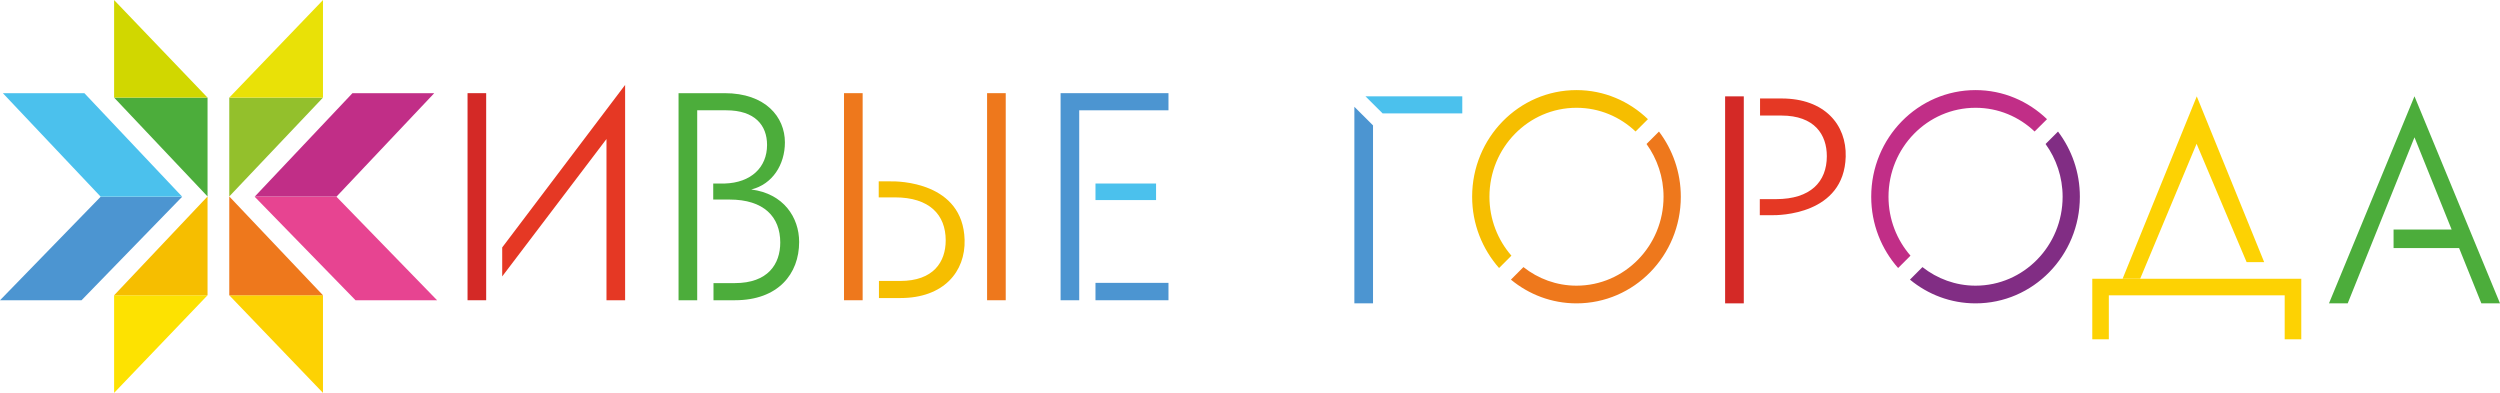 <?xml version="1.0" encoding="UTF-8"?> <!-- Creator: CorelDRAW 2018 (64-Bit) --> <svg xmlns="http://www.w3.org/2000/svg" xmlns:xlink="http://www.w3.org/1999/xlink" xml:space="preserve" width="4619px" height="726px" style="shape-rendering:geometricPrecision; text-rendering:geometricPrecision; image-rendering:optimizeQuality; fill-rule:evenodd; clip-rule:evenodd" viewBox="0 0 4619000 725780"> <defs> <style type="text/css"> <![CDATA[ .fil0 {fill:#EE781C;fill-rule:nonzero} .fil2 {fill:#E53824;fill-rule:nonzero} .fil9 {fill:#FDD203;fill-rule:nonzero} .fil13 {fill:#E74491;fill-rule:nonzero} .fil6 {fill:#FDE201;fill-rule:nonzero} .fil7 {fill:#F6BE00;fill-rule:nonzero} .fil1 {fill:#D42926;fill-rule:nonzero} .fil11 {fill:#E9E107;fill-rule:nonzero} .fil12 {fill:#C12E87;fill-rule:nonzero} .fil8 {fill:#D1D700;fill-rule:nonzero} .fil10 {fill:#93C02C;fill-rule:nonzero} .fil14 {fill:#812D84;fill-rule:nonzero} .fil5 {fill:#4BC1ED;fill-rule:nonzero} .fil4 {fill:#4C95D1;fill-rule:nonzero} .fil3 {fill:#4CAD3B;fill-rule:nonzero} ]]> </style> </defs> <g id="Слой_x0020_1">  <polygon class="fil0" points="1559390,554620 1593820,554620 1593820,172020 1559390,172020 "></polygon> <polygon class="fil1" points="863830,554620 898260,554620 898260,172020 863830,172020 "></polygon> <polygon class="fil2" points="927870,510590 1120530,256730 1120530,554630 1154960,554630 1154960,156790 927870,457060 "></polygon> <path class="fil3" d="M1387990 349990c39240,-9600 62210,-45930 62210,-87030 0,-46890 -35840,-90930 -111360,-90930l-85150 0 0 382590 34470 0 0 -350940 53530 0c53090,0 75530,27710 75530,64030 0,41100 -29230,69820 -78380,71270l-21080 0 0 29600 30090 0c63660,0 93750,32090 93750,79360 0,39680 -22480,75040 -84110,75040l-39240 0 0 31640 39650 0c79870,0 118600,-48780 118600,-107650 0,-45340 -28710,-89380 -88510,-96980z"></path> <polygon class="fil4" points="1959540,554630 1993970,554630 1993970,203680 2158880,203680 2158880,172030 1959540,172030 "></polygon> <polygon class="fil5" points="2024020,369540 2135950,369540 2135950,338970 2024020,338970 "></polygon> <polygon class="fil4" points="2024020,554620 2158880,554620 2158880,522500 2024020,522500 "></polygon> <polygon class="fil6" points="210830,725780 383450,545440 210830,545440 "></polygon> <polygon class="fil7" points="383460,545440 383460,362850 210840,545440 "></polygon> <polygon class="fil3" points="383460,362850 383460,180250 210840,180250 "></polygon> <polygon class="fil4" points="186050,363320 0,554640 150620,554640 336630,363320 "></polygon> <polygon class="fil8" points="210830,180240 383450,180240 210830,10 "></polygon> <polygon class="fil5" points="155900,172030 5250,172030 186030,363310 336610,363310 "></polygon> <polygon class="fil9" points="596740,725780 596740,545440 423600,545440 "></polygon> <polygon class="fil0" points="423600,545440 596740,545440 423600,362850 "></polygon> <polygon class="fil10" points="423600,180240 423600,362840 596740,180240 "></polygon> <polygon class="fil11" points="596740,0 423600,180230 596740,180230 "></polygon> <polygon class="fil12" points="802310,172030 651200,172030 470490,363310 621600,363310 "></polygon> <polygon class="fil13" points="470480,363320 656900,554640 807570,554640 621590,363320 "></polygon> <path class="fil7" d="M1644490 334970l-20960 0 0 29600 30090 0c63590,0 93670,32060 93670,79400 0,39700 -22440,75010 -84100,75010l-39250 0 0 31570 39730 0c79810,0 120240,-48780 118540,-107550 -3010,-107100 -122650,-108510 -137720,-108030z"></path> <polygon class="fil0" points="1823730,554620 1858190,554620 1858190,172020 1823730,172020 "></polygon> <polygon class="fil4" points="2502330,197180 2502330,560380 2536800,560380 2536800,231600 "></polygon> <polygon class="fil5" points="2522900,177920 2554520,209420 2701720,209420 2701720,177920 "></polygon> <path class="fil7" d="M2792490 472260c-25190,-28970 -40590,-67030 -40590,-108880 0,-90820 72010,-164350 160830,-164350 42180,0 80500,16620 109130,43820l22860 -22780c-34540,-33210 -80870,-53730 -131990,-53730 -106520,0 -192810,88220 -192810,197040 0,50750 19000,96790 49750,131700l22820 -22820z"></path> <path class="fil0" d="M3042110 265950c19620,27270 31460,60960 31460,97430 0,90780 -72010,164310 -160820,164310 -36990,0 -70900,-12880 -98050,-34320l-23120 23150c33100,27380 75200,43860 121170,43860 106510,0 192730,-88150 192730,-197000 0,-45370 -15180,-87080 -40370,-120430l-23000 23000z"></path> <polygon class="fil1" points="3187330,177920 3221830,177920 3221830,560380 3187330,560380 "></polygon> <path class="fil2" d="M3272460 397500l-21050 0 0 -29710 30090 0c63630,0 93750,-31980 93750,-79350 0,-39700 -22480,-75060 -84140,-75060l-39250 0 0 -31540 39730 0c79800,0 120250,48790 118530,107550 -3040,107110 -122680,108520 -137660,108110z"></path> <path class="fil12" d="M3529830 472260c-25200,-28970 -40630,-67030 -40630,-108880 0,-90820 72010,-164350 160830,-164350 42210,0 80460,16620 109100,43820l22930 -22780c-34540,-33210 -80880,-53730 -132030,-53730 -106480,0 -192770,88220 -192770,197040 0,50750 18880,96790 49720,131700l22850 -22820z"></path> <path class="fil14" d="M3779380 265950c19690,27270 31520,60960 31520,97430 0,90780 -72070,164310 -160850,164310 -36950,0 -70900,-12880 -98130,-34320l-23070 23150c33130,27380 75230,43860 121200,43860 106430,0 192730,-88150 192730,-197000 0,-45370 -15140,-87080 -40400,-120430l-23000 23000z"></path> <polygon class="fil9" points="4221190,514920 3896270,514920 3865700,514920 3865700,545530 3865700,626770 3896270,626770 3896270,545530 4221190,545530 4221190,626770 4251840,626770 4251840,545530 4251840,514920 "></polygon> <polygon class="fil9" points="4183330,484260 4058750,177930 3921710,514930 3954170,514930 4058410,265520 4150870,484260 "></polygon> <polygon class="fil3" points="4303030,560380 4460990,177810 4619000,560380 4584570,560380 4543440,458270 4422350,458270 4422350,423920 4529610,423920 4460990,253570 4337610,560380 "></polygon> </g> </svg> 